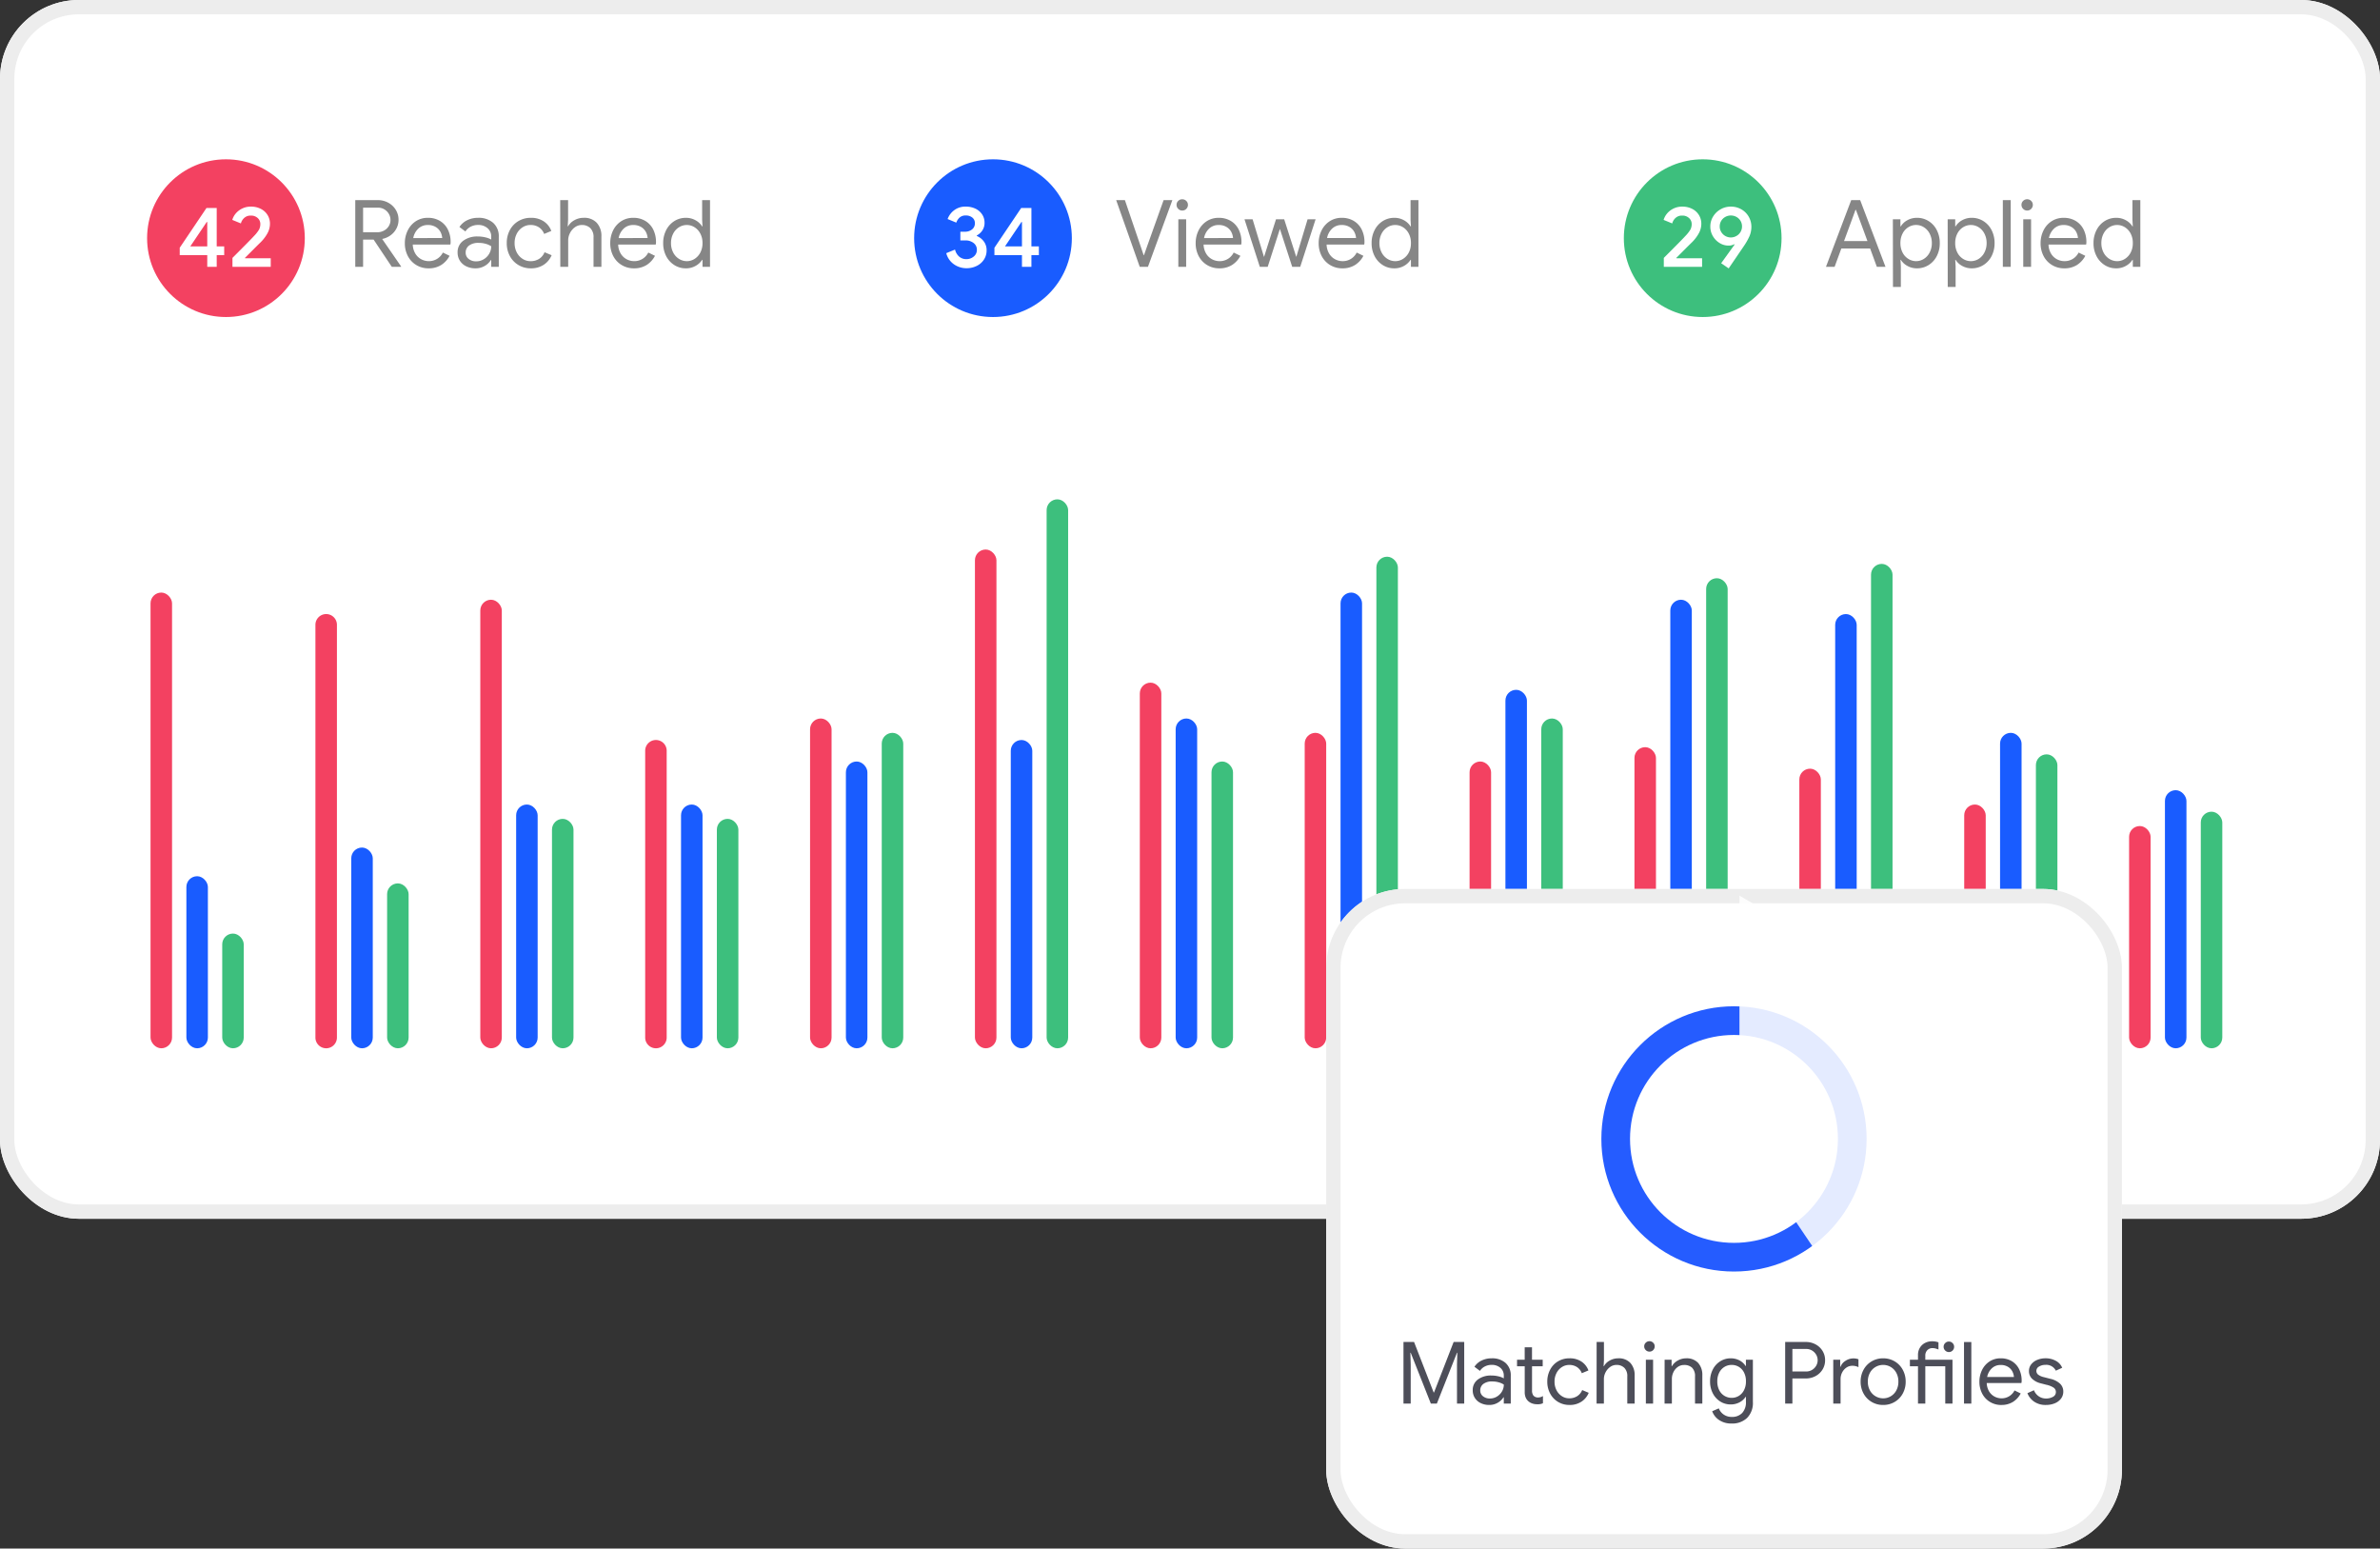 <svg xmlns="http://www.w3.org/2000/svg" width="332" height="216" viewBox="0 0 332 216">
  <rect x="0" y="0" width="332" height="216" fill="#333333" stroke="none"/>
  <g id="Group_2487" data-name="Group 2487" transform="translate(-53 -5870.738)">
    <g id="Group_2485" data-name="Group 2485" transform="translate(-137 -1799.12)">
      <g id="Rectangle_892" data-name="Rectangle 892" transform="translate(190 7669.857)" fill="#fff" stroke="#ededed" stroke-width="2">
        <rect width="332" height="170" rx="11" stroke="none"/>
        <rect x="1" y="1" width="330" height="168" rx="10" fill="none"/>
      </g>
      <g id="Group_2239" data-name="Group 2239" transform="translate(961 7618.079)">
        <g id="Group_2082" data-name="Group 2082" transform="translate(-936 -218)">
          <g id="Group_1375" data-name="Group 1375" transform="translate(11)">
            <g id="Group_1344" data-name="Group 1344" transform="translate(175 352.434)">
              <rect id="Rectangle_564" data-name="Rectangle 564" width="3" height="63.566" rx="1.5" transform="translate(0 0)" fill="#f34161"/>
              <rect id="Rectangle_565" data-name="Rectangle 565" width="3" height="24" rx="1.5" transform="translate(5 39.566)" fill="#195cff"/>
              <rect id="Rectangle_566" data-name="Rectangle 566" width="3" height="16" rx="1.5" transform="translate(10 47.566)" fill="#3dbf7d"/>
            </g>
            <g id="Group_1350" data-name="Group 1350" transform="translate(138)">
              <rect id="Rectangle_564-2" data-name="Rectangle 564" width="3" height="51" rx="1.5" transform="translate(175 365)" fill="#f34161"/>
              <rect id="Rectangle_565-2" data-name="Rectangle 565" width="3" height="46" rx="1.5" transform="translate(180 370)" fill="#195cff"/>
              <rect id="Rectangle_566-2" data-name="Rectangle 566" width="3" height="40" rx="1.5" transform="translate(185 376)" fill="#3dbf7d"/>
            </g>
            <g id="Group_1356" data-name="Group 1356" transform="translate(451 380)">
              <rect id="Rectangle_564-3" data-name="Rectangle 564" width="3" height="31" rx="1.5" transform="translate(0 5)" fill="#f34161"/>
              <rect id="Rectangle_565-3" data-name="Rectangle 565" width="3" height="36" rx="1.5" transform="translate(5)" fill="#195cff"/>
              <rect id="Rectangle_566-3" data-name="Rectangle 566" width="3" height="33" rx="1.5" transform="translate(10 3)" fill="#3dbf7d"/>
            </g>
            <g id="Group_1345" data-name="Group 1345" transform="translate(198 355.434)">
              <path id="Path_2611" data-name="Path 2611" d="M1.5,0A1.5,1.5,0,0,1,3,1.5V59.066a1.5,1.5,0,0,1-3,0V1.5A1.5,1.5,0,0,1,1.5,0Z" transform="translate(0 0)" fill="#f34161"/>
              <rect id="Rectangle_565-4" data-name="Rectangle 565" width="3" height="28" rx="1.5" transform="translate(5 32.566)" fill="#195cff"/>
              <rect id="Rectangle_566-4" data-name="Rectangle 566" width="3" height="23" rx="1.5" transform="translate(10 37.566)" fill="#3dbf7d"/>
            </g>
            <g id="Group_1351" data-name="Group 1351" transform="translate(336 347.434)">
              <rect id="Rectangle_564-4" data-name="Rectangle 564" width="3" height="44" rx="1.5" transform="translate(0 24.566)" fill="#f34161"/>
              <rect id="Rectangle_565-5" data-name="Rectangle 565" width="3" height="63.566" rx="1.5" transform="translate(5 5)" fill="#195cff"/>
              <rect id="Rectangle_566-5" data-name="Rectangle 566" width="3" height="68.566" rx="1.5" transform="translate(10 0)" fill="#3dbf7d"/>
            </g>
            <g id="Group_1346" data-name="Group 1346" transform="translate(221 353.434)">
              <rect id="Rectangle_564-5" data-name="Rectangle 564" width="3" height="62.566" rx="1.5" transform="translate(0 0)" fill="#f34161"/>
              <rect id="Rectangle_565-6" data-name="Rectangle 565" width="3" height="34" rx="1.5" transform="translate(5 28.566)" fill="#195cff"/>
              <rect id="Rectangle_566-6" data-name="Rectangle 566" width="3" height="32" rx="1.5" transform="translate(10 30.566)" fill="#3dbf7d"/>
            </g>
            <g id="Group_1352" data-name="Group 1352" transform="translate(359 366)">
              <rect id="Rectangle_564-6" data-name="Rectangle 564" width="3" height="40" rx="1.5" transform="translate(0 10)" fill="#f34161"/>
              <rect id="Rectangle_565-7" data-name="Rectangle 565" width="3" height="50" rx="1.5" transform="translate(5)" fill="#195cff"/>
              <rect id="Rectangle_566-7" data-name="Rectangle 566" width="3" height="46" rx="1.5" transform="translate(10 4)" fill="#3dbf7d"/>
            </g>
            <g id="Group_1347" data-name="Group 1347" transform="translate(244 373)">
              <path id="Path_2612" data-name="Path 2612" d="M1.5,0A1.5,1.5,0,0,1,3,1.5v40a1.5,1.5,0,0,1-3,0V1.5A1.5,1.5,0,0,1,1.5,0Z" fill="#f34161"/>
              <rect id="Rectangle_565-8" data-name="Rectangle 565" width="3" height="34" rx="1.5" transform="translate(5 9)" fill="#195cff"/>
              <rect id="Rectangle_566-8" data-name="Rectangle 566" width="3" height="32" rx="1.5" transform="translate(10 11)" fill="#3dbf7d"/>
            </g>
            <g id="Group_1353" data-name="Group 1353" transform="translate(382 350.434)">
              <rect id="Rectangle_564-7" data-name="Rectangle 564" width="3" height="42" rx="1.5" transform="translate(0 23.566)" fill="#f34161"/>
              <rect id="Rectangle_565-9" data-name="Rectangle 565" width="3" height="62.566" rx="1.5" transform="translate(5 3)" fill="#195cff"/>
              <rect id="Rectangle_566-9" data-name="Rectangle 566" width="3" height="65.566" rx="1.5" transform="translate(10 0)" fill="#3dbf7d"/>
            </g>
            <g id="Group_1348" data-name="Group 1348" transform="translate(267 370)">
              <rect id="Rectangle_564-8" data-name="Rectangle 564" width="3" height="46" rx="1.5" fill="#f34161"/>
              <rect id="Rectangle_565-10" data-name="Rectangle 565" width="3" height="40" rx="1.5" transform="translate(5 6)" fill="#195cff"/>
              <rect id="Rectangle_566-10" data-name="Rectangle 566" width="3" height="44" rx="1.5" transform="translate(10 2)" fill="#3dbf7d"/>
            </g>
            <g id="Group_1354" data-name="Group 1354" transform="translate(405 348.434)">
              <rect id="Rectangle_564-9" data-name="Rectangle 564" width="3" height="39" rx="1.5" transform="translate(0 28.566)" fill="#f34161"/>
              <rect id="Rectangle_565-11" data-name="Rectangle 565" width="3" height="60.566" rx="1.5" transform="translate(5 7)" fill="#195cff"/>
              <rect id="Rectangle_566-11" data-name="Rectangle 566" width="3" height="67.566" rx="1.5" transform="translate(10 0)" fill="#3dbf7d"/>
            </g>
            <g id="Group_1349" data-name="Group 1349" transform="translate(290 339.43)">
              <rect id="Rectangle_564-10" data-name="Rectangle 564" width="3" height="69.57" rx="1.5" transform="translate(0 7)" fill="#f34161"/>
              <rect id="Rectangle_565-12" data-name="Rectangle 565" width="3" height="43" rx="1.5" transform="translate(5 33.57)" fill="#195cff"/>
              <rect id="Rectangle_566-12" data-name="Rectangle 566" width="3" height="76.57" rx="1.5" transform="translate(10 0)" fill="#3dbf7d"/>
            </g>
            <g id="Group_1355" data-name="Group 1355" transform="translate(428 372)">
              <rect id="Rectangle_564-11" data-name="Rectangle 564" width="3" height="34" rx="1.5" transform="translate(0 10)" fill="#f34161"/>
              <rect id="Rectangle_565-13" data-name="Rectangle 565" width="3" height="44" rx="1.5" transform="translate(5)" fill="#195cff"/>
              <rect id="Rectangle_566-13" data-name="Rectangle 566" width="3" height="41" rx="1.5" transform="translate(10 3)" fill="#3dbf7d"/>
            </g>
          </g>
          <g id="Group_1443" data-name="Group 1443" transform="translate(-482.481 52)">
            <circle id="Ellipse_458" data-name="Ellipse 458" cx="11" cy="11" r="11" transform="translate(668 240)" fill="#f34161"/>
            <circle id="Ellipse_459" data-name="Ellipse 459" cx="11" cy="11" r="11" transform="translate(874 240)" fill="#3dbf7d"/>
            <circle id="Ellipse_460" data-name="Ellipse 460" cx="11" cy="11" r="11" transform="translate(775 240)" fill="#195cff"/>
            <path id="Path_2788" data-name="Path 2788" d="M1.04-9.308H4.186a3.01,3.01,0,0,1,1.43.351,2.749,2.749,0,0,1,1.059.981,2.618,2.618,0,0,1,.4,1.424A2.569,2.569,0,0,1,6.78-5.343a2.7,2.7,0,0,1-.806.936A2.9,2.9,0,0,1,4.836-3.9l-.026.039L7.436-.052V0h-1.3L3.6-3.8H2.132V0H1.04ZM4.121-4.823a1.921,1.921,0,0,0,.9-.221A1.751,1.751,0,0,0,5.7-5.661a1.618,1.618,0,0,0,.253-.891,1.637,1.637,0,0,0-.221-.819,1.773,1.773,0,0,0-.618-.637A1.7,1.7,0,0,0,4.2-8.255H2.132v3.432ZM11.258.208a3.231,3.231,0,0,1-1.7-.455A3.157,3.157,0,0,1,8.378-1.5a3.794,3.794,0,0,1-.423-1.8,3.95,3.95,0,0,1,.4-1.768A3.209,3.209,0,0,1,9.477-6.357a3,3,0,0,1,1.69-.481,3.185,3.185,0,0,1,1.69.436,2.89,2.89,0,0,1,1.1,1.2,3.873,3.873,0,0,1,.384,1.755,1.294,1.294,0,0,1-.039.338H9.061a2.622,2.622,0,0,0,.364,1.274,2.121,2.121,0,0,0,.825.78,2.241,2.241,0,0,0,1.047.26,2.157,2.157,0,0,0,1.963-1.2l.936.455A3.338,3.338,0,0,1,13.032-.26,3.234,3.234,0,0,1,11.258.208Zm1.911-4.225a2.152,2.152,0,0,0-.234-.832,1.777,1.777,0,0,0-.656-.7,2.053,2.053,0,0,0-1.124-.286,1.869,1.869,0,0,0-1.32.5,2.408,2.408,0,0,0-.708,1.319ZM17.81.208a2.868,2.868,0,0,1-1.3-.286,2.142,2.142,0,0,1-.884-.786A2.105,2.105,0,0,1,15.314-2a1.936,1.936,0,0,1,.793-1.644,3.257,3.257,0,0,1,2-.592,4.52,4.52,0,0,1,1.112.13,2.874,2.874,0,0,1,.786.3v-.4a1.493,1.493,0,0,0-.52-1.189,1.939,1.939,0,0,0-1.313-.449,2.214,2.214,0,0,0-1.027.24,1.876,1.876,0,0,0-.741.669l-.832-.624A2.658,2.658,0,0,1,16.646-6.5a3.365,3.365,0,0,1,1.514-.338,3.028,3.028,0,0,1,2.125.709A2.488,2.488,0,0,1,21.06-4.2V0H20.007V-.949h-.052A2.371,2.371,0,0,1,19.1-.13,2.482,2.482,0,0,1,17.81.208Zm.1-.975a2,2,0,0,0,1.04-.286,2.168,2.168,0,0,0,.767-.767,2.023,2.023,0,0,0,.286-1.053,2.729,2.729,0,0,0-.767-.338,3.486,3.486,0,0,0-.962-.13,2.13,2.13,0,0,0-1.372.377,1.2,1.2,0,0,0-.462.975,1.085,1.085,0,0,0,.416.884A1.616,1.616,0,0,0,17.914-.767Zm7.618.975A3.288,3.288,0,0,1,23.8-.254a3.22,3.22,0,0,1-1.2-1.261,3.747,3.747,0,0,1-.429-1.8,3.785,3.785,0,0,1,.429-1.807,3.163,3.163,0,0,1,1.2-1.261,3.324,3.324,0,0,1,1.729-.455,3.146,3.146,0,0,1,1.813.5,2.74,2.74,0,0,1,1.046,1.332l-1,.416a1.941,1.941,0,0,0-.735-.93,2.1,2.1,0,0,0-1.176-.319,2.016,2.016,0,0,0-1.092.319,2.312,2.312,0,0,0-.812.89,2.744,2.744,0,0,0-.306,1.313A2.744,2.744,0,0,0,23.575-2a2.312,2.312,0,0,0,.813.891,2.016,2.016,0,0,0,1.092.319,2.192,2.192,0,0,0,1.209-.325,1.945,1.945,0,0,0,.754-.923l.988.416A2.918,2.918,0,0,1,27.345-.3,3.154,3.154,0,0,1,25.532.208Zm4.1-9.516h1.1v2.743l-.052.91h.052A2.166,2.166,0,0,1,31.6-6.5a2.562,2.562,0,0,1,1.293-.338,2.354,2.354,0,0,1,1.846.709,2.7,2.7,0,0,1,.637,1.878V0h-1.1V-4.082a1.743,1.743,0,0,0-.455-1.326,1.654,1.654,0,0,0-1.183-.429,1.605,1.605,0,0,0-.955.312,2.223,2.223,0,0,0-.689.806,2.222,2.222,0,0,0-.253,1.027V0h-1.1ZM39.91.208a3.231,3.231,0,0,1-1.7-.455A3.157,3.157,0,0,1,37.03-1.5a3.794,3.794,0,0,1-.423-1.8A3.95,3.95,0,0,1,37-5.07a3.209,3.209,0,0,1,1.125-1.287,3,3,0,0,1,1.69-.481,3.185,3.185,0,0,1,1.69.436,2.89,2.89,0,0,1,1.1,1.2,3.873,3.873,0,0,1,.384,1.755,1.294,1.294,0,0,1-.039.338H37.713a2.622,2.622,0,0,0,.364,1.274,2.121,2.121,0,0,0,.826.78,2.241,2.241,0,0,0,1.047.26,2.157,2.157,0,0,0,1.963-1.2l.936.455A3.338,3.338,0,0,1,41.684-.26,3.234,3.234,0,0,1,39.91.208Zm1.911-4.225a2.152,2.152,0,0,0-.234-.832,1.778,1.778,0,0,0-.656-.7,2.054,2.054,0,0,0-1.125-.286,1.869,1.869,0,0,0-1.319.5,2.408,2.408,0,0,0-.708,1.319ZM47.151.208a2.948,2.948,0,0,1-1.605-.455A3.189,3.189,0,0,1,44.408-1.5a3.87,3.87,0,0,1-.416-1.814,3.881,3.881,0,0,1,.416-1.807,3.179,3.179,0,0,1,1.138-1.261,2.948,2.948,0,0,1,1.605-.455,2.685,2.685,0,0,1,1.365.345,2.508,2.508,0,0,1,.91.852h.052l-.052-.923V-9.308h1.1V0H49.478V-.975h-.052a2.554,2.554,0,0,1-.91.839A2.685,2.685,0,0,1,47.151.208Zm.13-1a2.014,2.014,0,0,0,1.085-.312,2.28,2.28,0,0,0,.806-.884,2.773,2.773,0,0,0,.306-1.326,2.773,2.773,0,0,0-.306-1.326,2.28,2.28,0,0,0-.806-.884,2.014,2.014,0,0,0-1.085-.312,2.025,2.025,0,0,0-1.079.312,2.252,2.252,0,0,0-.812.891,2.783,2.783,0,0,0-.306,1.319A2.783,2.783,0,0,0,45.389-2a2.252,2.252,0,0,0,.813.891A2.025,2.025,0,0,0,47.281-.793Z" transform="translate(696 255)" fill="#868686"/>
            <path id="Path_2789" data-name="Path 2789" d="M4.392-1.632H.552V-2.664L4.284-8.208H5.712v5.352H6.756v1.224H5.712V0H4.392Zm0-1.224v-3.4H4.32l-2.292,3.4ZM7.908-1.248q.384-.384,1.512-1.518t1.5-1.542a4.918,4.918,0,0,0,.69-.876,1.636,1.636,0,0,0,.186-.8,1.1,1.1,0,0,0-.36-.816,1.339,1.339,0,0,0-.972-.348,1.292,1.292,0,0,0-.918.33,1.54,1.54,0,0,0-.462.762l-1.2-.492a2.446,2.446,0,0,1,.45-.852,2.67,2.67,0,0,1,.882-.708A2.71,2.71,0,0,1,10.488-8.4a2.938,2.938,0,0,1,1.386.318,2.331,2.331,0,0,1,.936.864,2.287,2.287,0,0,1,.33,1.206,2.752,2.752,0,0,1-.366,1.362,5.564,5.564,0,0,1-.93,1.218q-.24.228-1.212,1.2l-.984.984.024.048h3.576V0H7.908Z" transform="translate(672 255)" fill="#fff"/>
            <path id="Path_2785" data-name="Path 2785" d="M.182-9.308H1.4L3.7-2.561l.312.923h.052l.325-.923L6.8-9.308H8.021L4.615,0H3.471ZM9.4-7.852a.763.763,0,0,1-.559-.234.763.763,0,0,1-.234-.559A.742.742,0,0,1,8.84-9.2.774.774,0,0,1,9.4-9.425a.774.774,0,0,1,.559.227.742.742,0,0,1,.234.552.774.774,0,0,1-.227.559A.757.757,0,0,1,9.4-7.852ZM8.853-6.63H9.945V0H8.853ZM14.573.208a3.231,3.231,0,0,1-1.7-.455A3.157,3.157,0,0,1,11.694-1.5a3.794,3.794,0,0,1-.422-1.8,3.95,3.95,0,0,1,.4-1.768,3.209,3.209,0,0,1,1.125-1.287,3,3,0,0,1,1.69-.481,3.185,3.185,0,0,1,1.69.436,2.89,2.89,0,0,1,1.1,1.2,3.873,3.873,0,0,1,.384,1.755,1.294,1.294,0,0,1-.039.338H12.376a2.622,2.622,0,0,0,.364,1.274,2.121,2.121,0,0,0,.825.78,2.241,2.241,0,0,0,1.047.26,2.157,2.157,0,0,0,1.963-1.2l.936.455A3.338,3.338,0,0,1,16.347-.26,3.234,3.234,0,0,1,14.573.208Zm1.911-4.225a2.152,2.152,0,0,0-.234-.832,1.777,1.777,0,0,0-.656-.7,2.053,2.053,0,0,0-1.124-.286,1.869,1.869,0,0,0-1.32.5,2.408,2.408,0,0,0-.708,1.319Zm1.6-2.613h1.131L20.8-1.391h.013L22.477-6.63h1.144L25.3-1.4h.013L26.884-6.63H28L25.857,0H24.739L23.023-5.291,21.32,0h-1.1ZM31.733.208a3.231,3.231,0,0,1-1.7-.455A3.157,3.157,0,0,1,28.853-1.5a3.794,3.794,0,0,1-.422-1.8,3.95,3.95,0,0,1,.4-1.768,3.209,3.209,0,0,1,1.125-1.287,3,3,0,0,1,1.69-.481,3.185,3.185,0,0,1,1.69.436,2.89,2.89,0,0,1,1.1,1.2,3.873,3.873,0,0,1,.383,1.755,1.294,1.294,0,0,1-.039.338H29.536A2.622,2.622,0,0,0,29.9-1.833a2.121,2.121,0,0,0,.826.78,2.241,2.241,0,0,0,1.046.26,2.157,2.157,0,0,0,1.963-1.2l.936.455A3.338,3.338,0,0,1,33.507-.26,3.234,3.234,0,0,1,31.733.208Zm1.911-4.225a2.152,2.152,0,0,0-.234-.832,1.778,1.778,0,0,0-.657-.7,2.053,2.053,0,0,0-1.124-.286,1.869,1.869,0,0,0-1.319.5A2.408,2.408,0,0,0,29.6-4.017ZM38.974.208a2.948,2.948,0,0,1-1.605-.455A3.189,3.189,0,0,1,36.231-1.5a3.87,3.87,0,0,1-.416-1.814,3.881,3.881,0,0,1,.416-1.807,3.179,3.179,0,0,1,1.138-1.261,2.948,2.948,0,0,1,1.605-.455,2.685,2.685,0,0,1,1.365.345,2.508,2.508,0,0,1,.91.852H41.3l-.052-.923V-9.308h1.1V0H41.3V-.975h-.052a2.554,2.554,0,0,1-.91.839A2.685,2.685,0,0,1,38.974.208Zm.13-1a2.014,2.014,0,0,0,1.085-.312A2.28,2.28,0,0,0,41-1.989,2.773,2.773,0,0,0,41.3-3.315,2.773,2.773,0,0,0,41-4.641a2.28,2.28,0,0,0-.806-.884A2.014,2.014,0,0,0,39.1-5.837a2.025,2.025,0,0,0-1.079.312,2.252,2.252,0,0,0-.812.891,2.783,2.783,0,0,0-.306,1.319A2.783,2.783,0,0,0,37.213-2a2.252,2.252,0,0,0,.813.891A2.025,2.025,0,0,0,39.1-.793Z" transform="translate(803 255)" fill="#868686"/>
            <path id="Path_2786" data-name="Path 2786" d="M3.288.192A3.009,3.009,0,0,1,1.572-.342,2.731,2.731,0,0,1,.48-1.908l1.224-.5a1.863,1.863,0,0,0,.582.984,1.506,1.506,0,0,0,1,.348A1.544,1.544,0,0,0,4.32-1.446a1.166,1.166,0,0,0,.432-.93A1.154,1.154,0,0,0,4.3-3.318a1.763,1.763,0,0,0-1.14-.366H2.448V-4.9h.636a1.546,1.546,0,0,0,.99-.318,1.049,1.049,0,0,0,.4-.87.963.963,0,0,0-.36-.786A1.4,1.4,0,0,0,3.2-7.164a1.23,1.23,0,0,0-.858.288,1.667,1.667,0,0,0-.462.708l-1.212-.5A2.691,2.691,0,0,1,1.56-7.878,2.556,2.556,0,0,1,3.216-8.4a3.027,3.027,0,0,1,1.338.288,2.273,2.273,0,0,1,.93.8A2.037,2.037,0,0,1,5.82-6.168a1.88,1.88,0,0,1-.312,1.1,2.142,2.142,0,0,1-.768.69v.072a2.327,2.327,0,0,1,.984.768A2.012,2.012,0,0,1,6.108-2.3,2.307,2.307,0,0,1,5.742-1.02a2.533,2.533,0,0,1-1.008.888A3.164,3.164,0,0,1,3.288.192ZM11.04-1.632H7.2V-2.664l3.732-5.544H12.36v5.352H13.4v1.224H12.36V0H11.04Zm0-1.224v-3.4h-.072l-2.292,3.4Z" transform="translate(779 255)" fill="#fff"/>
            <path id="Path_2783" data-name="Path 2783" d="M3.718-9.308H4.966L8.5,0H7.293L6.357-2.561H2.34L1.4,0H.195ZM5.98-3.6,4.745-6.955l-.377-1H4.316l-.364,1L2.717-3.6ZM9.529-6.63h1.053v.988h.052a2.388,2.388,0,0,1,.9-.852A2.7,2.7,0,0,1,12.9-6.838a2.981,2.981,0,0,1,1.612.455,3.162,3.162,0,0,1,1.144,1.261,3.881,3.881,0,0,1,.416,1.807A3.87,3.87,0,0,1,15.652-1.5,3.172,3.172,0,0,1,14.508-.247,2.981,2.981,0,0,1,12.9.208a2.7,2.7,0,0,1-1.358-.345,2.428,2.428,0,0,1-.9-.839h-.052l.052.91V2.808h-1.1ZM12.766-.793a2.025,2.025,0,0,0,1.079-.312A2.252,2.252,0,0,0,14.658-2a2.783,2.783,0,0,0,.306-1.319,2.783,2.783,0,0,0-.306-1.319,2.252,2.252,0,0,0-.812-.891,2.025,2.025,0,0,0-1.079-.312,2.025,2.025,0,0,0-1.079.312,2.216,2.216,0,0,0-.806.884,2.822,2.822,0,0,0-.3,1.326,2.822,2.822,0,0,0,.3,1.326,2.216,2.216,0,0,0,.806.884A2.025,2.025,0,0,0,12.766-.793ZM17.173-6.63h1.053v.988h.052a2.388,2.388,0,0,1,.9-.852,2.7,2.7,0,0,1,1.359-.345,2.981,2.981,0,0,1,1.612.455A3.162,3.162,0,0,1,23.3-5.122a3.881,3.881,0,0,1,.416,1.807A3.87,3.87,0,0,1,23.3-1.5,3.172,3.172,0,0,1,22.152-.247,2.981,2.981,0,0,1,20.54.208a2.7,2.7,0,0,1-1.359-.345,2.428,2.428,0,0,1-.9-.839h-.052l.052.91V2.808h-1.1ZM20.41-.793a2.025,2.025,0,0,0,1.079-.312A2.252,2.252,0,0,0,22.3-2a2.783,2.783,0,0,0,.306-1.319A2.783,2.783,0,0,0,22.3-4.635a2.252,2.252,0,0,0-.812-.891,2.025,2.025,0,0,0-1.079-.312,2.025,2.025,0,0,0-1.079.312,2.216,2.216,0,0,0-.806.884,2.822,2.822,0,0,0-.3,1.326,2.822,2.822,0,0,0,.3,1.326,2.216,2.216,0,0,0,.806.884A2.025,2.025,0,0,0,20.41-.793Zm4.459-8.515h1.1V0h-1.1Zm3.393,1.456a.763.763,0,0,1-.559-.234.763.763,0,0,1-.234-.559A.742.742,0,0,1,27.7-9.2a.774.774,0,0,1,.559-.227.774.774,0,0,1,.559.227.742.742,0,0,1,.234.552.774.774,0,0,1-.227.559A.757.757,0,0,1,28.262-7.852ZM27.716-6.63h1.092V0H27.716ZM33.436.208a3.231,3.231,0,0,1-1.7-.455A3.157,3.157,0,0,1,30.556-1.5a3.794,3.794,0,0,1-.422-1.8,3.95,3.95,0,0,1,.4-1.768,3.209,3.209,0,0,1,1.125-1.287,3,3,0,0,1,1.69-.481,3.185,3.185,0,0,1,1.69.436,2.89,2.89,0,0,1,1.1,1.2,3.873,3.873,0,0,1,.384,1.755,1.294,1.294,0,0,1-.039.338H31.239A2.622,2.622,0,0,0,31.6-1.833a2.121,2.121,0,0,0,.826.78,2.241,2.241,0,0,0,1.047.26,2.157,2.157,0,0,0,1.963-1.2l.936.455A3.338,3.338,0,0,1,35.21-.26,3.234,3.234,0,0,1,33.436.208Zm1.911-4.225a2.152,2.152,0,0,0-.234-.832,1.778,1.778,0,0,0-.656-.7,2.054,2.054,0,0,0-1.125-.286,1.869,1.869,0,0,0-1.319.5A2.408,2.408,0,0,0,31.3-4.017ZM40.677.208a2.948,2.948,0,0,1-1.605-.455A3.189,3.189,0,0,1,37.934-1.5a3.87,3.87,0,0,1-.416-1.814,3.881,3.881,0,0,1,.416-1.807,3.179,3.179,0,0,1,1.138-1.261,2.948,2.948,0,0,1,1.605-.455,2.685,2.685,0,0,1,1.365.345,2.508,2.508,0,0,1,.91.852H43l-.052-.923V-9.308h1.1V0H43V-.975h-.052a2.554,2.554,0,0,1-.91.839A2.685,2.685,0,0,1,40.677.208Zm.13-1a2.014,2.014,0,0,0,1.085-.312,2.28,2.28,0,0,0,.806-.884A2.773,2.773,0,0,0,43-3.315,2.773,2.773,0,0,0,42.7-4.641a2.28,2.28,0,0,0-.806-.884,2.014,2.014,0,0,0-1.085-.312,2.025,2.025,0,0,0-1.079.312,2.252,2.252,0,0,0-.812.891,2.783,2.783,0,0,0-.306,1.319A2.783,2.783,0,0,0,38.916-2a2.252,2.252,0,0,0,.813.891A2.025,2.025,0,0,0,40.807-.793Z" transform="translate(902 255)" fill="#868686"/>
            <path id="Path_2784" data-name="Path 2784" d="M.576-1.248Q.96-1.632,2.088-2.766t1.5-1.542a4.918,4.918,0,0,0,.69-.876,1.636,1.636,0,0,0,.186-.8A1.1,1.1,0,0,0,4.1-6.8a1.339,1.339,0,0,0-.972-.348,1.292,1.292,0,0,0-.918.33,1.54,1.54,0,0,0-.462.762l-1.2-.492A2.446,2.446,0,0,1,1-7.4a2.67,2.67,0,0,1,.882-.708A2.71,2.71,0,0,1,3.156-8.4a2.938,2.938,0,0,1,1.386.318,2.331,2.331,0,0,1,.936.864,2.287,2.287,0,0,1,.33,1.206A2.752,2.752,0,0,1,5.442-4.65a5.564,5.564,0,0,1-.93,1.218q-.24.228-1.212,1.2l-.984.984L2.34-1.2H5.916V0H.576Zm8,.744,1.872-2.6L10.4-3.156a1.58,1.58,0,0,1-.816.192,2.319,2.319,0,0,1-1.206-.348,2.741,2.741,0,0,1-.948-.954,2.583,2.583,0,0,1-.366-1.362,2.612,2.612,0,0,1,.39-1.392A2.867,2.867,0,0,1,8.5-8.028,2.8,2.8,0,0,1,9.912-8.4a2.892,2.892,0,0,1,1.5.39,2.731,2.731,0,0,1,1.02,1.038,2.8,2.8,0,0,1,.36,1.38,3.3,3.3,0,0,1-.276,1.338A9.016,9.016,0,0,1,11.7-2.832L9.624.216ZM9.924-4.1a1.569,1.569,0,0,0,.768-.2,1.526,1.526,0,0,0,.576-.552,1.48,1.48,0,0,0,.216-.786,1.48,1.48,0,0,0-.21-.78,1.5,1.5,0,0,0-.57-.546,1.593,1.593,0,0,0-.78-.2,1.569,1.569,0,0,0-.768.2,1.5,1.5,0,0,0-.57.546,1.48,1.48,0,0,0-.21.78,1.48,1.48,0,0,0,.216.786,1.539,1.539,0,0,0,.57.552A1.536,1.536,0,0,0,9.924-4.1Z" transform="translate(879 255)" fill="#fff"/>
          </g>
        </g>
      </g>
    </g>
    <g id="Group_2486" data-name="Group 2486" transform="translate(151 3645.738)">
      <g id="Rectangle_873" data-name="Rectangle 873" transform="translate(87 2349)" fill="#fff" stroke="#ededed" stroke-width="2">
        <rect width="111" height="92" rx="11" stroke="none"/>
        <rect x="1" y="1" width="109" height="90" rx="10" fill="none"/>
      </g>
      <g id="Group_2160" data-name="Group 2160" transform="translate(-797.472 1185)">
        <g id="Group_2031" data-name="Group 2031" transform="translate(905.493 1152.859)">
          <g id="Group_172" data-name="Group 172" transform="translate(17.362 27.504)">
            <g id="Ellipse_389" data-name="Ellipse 389" transform="translate(0 0)" fill="#fff" stroke="#255cff" stroke-width="4">
              <ellipse cx="18.5" cy="18.5" rx="18.5" ry="18.5" stroke="none"/>
              <ellipse cx="18.5" cy="18.5" rx="16.5" ry="16.5" fill="none"/>
            </g>
          </g>
          <path id="Path_1645" data-name="Path 1645" d="M0,11.561,25.505,26.485,23.663,67.992l-6.47,2.891L0,45.374Z" transform="translate(36.626 0.509)" fill="#fff" opacity="0.873"/>
        </g>
      </g>
      <path id="Path_2787" data-name="Path 2787" d="M-45.72-8.592h1.476l2.736,7.044h.048l2.736-7.044h1.476V0h-1.008V-5.46l.048-1.632h-.048L-41.064,0h-.84l-2.808-7.092h-.048l.048,1.632V0H-45.72ZM-33.756.192a2.647,2.647,0,0,1-1.2-.264A1.978,1.978,0,0,1-35.772-.8a1.944,1.944,0,0,1-.288-1.05,1.787,1.787,0,0,1,.732-1.518,3.006,3.006,0,0,1,1.848-.546,4.172,4.172,0,0,1,1.026.12,2.653,2.653,0,0,1,.726.276v-.372a1.378,1.378,0,0,0-.48-1.1A1.79,1.79,0,0,0-33.42-5.4a2.043,2.043,0,0,0-.948.222,1.732,1.732,0,0,0-.684.618l-.768-.576A2.453,2.453,0,0,1-34.83-6a3.106,3.106,0,0,1,1.4-.312,2.8,2.8,0,0,1,1.962.654,2.3,2.3,0,0,1,.714,1.782V0h-.972V-.876h-.048a2.188,2.188,0,0,1-.792.756A2.291,2.291,0,0,1-33.756.192Zm.1-.9a1.846,1.846,0,0,0,.96-.264,2,2,0,0,0,.708-.708,1.867,1.867,0,0,0,.264-.972,2.519,2.519,0,0,0-.708-.312,3.218,3.218,0,0,0-.888-.12,1.966,1.966,0,0,0-1.266.348,1.109,1.109,0,0,0-.426.9,1,1,0,0,0,.384.816A1.491,1.491,0,0,0-33.66-.708Zm6.552.8a1.939,1.939,0,0,1-.69-.12,1.578,1.578,0,0,1-.534-.324,1.479,1.479,0,0,1-.36-.528,1.975,1.975,0,0,1-.12-.732V-5.2H-29.88V-6.12h1.068V-7.848h1.02V-6.12H-26.3V-5.2h-1.488V-1.86a1.183,1.183,0,0,0,.192.744.825.825,0,0,0,.66.264,1.244,1.244,0,0,0,.672-.2v1a1.568,1.568,0,0,1-.366.12A2.568,2.568,0,0,1-27.108.1Zm4.548.1a3.035,3.035,0,0,1-1.6-.426A2.973,2.973,0,0,1-25.26-1.4a3.459,3.459,0,0,1-.4-1.662,3.494,3.494,0,0,1,.4-1.668,2.92,2.92,0,0,1,1.1-1.164,3.068,3.068,0,0,1,1.6-.42,2.9,2.9,0,0,1,1.674.462,2.529,2.529,0,0,1,.966,1.23l-.924.384a1.791,1.791,0,0,0-.678-.858,1.942,1.942,0,0,0-1.086-.294,1.861,1.861,0,0,0-1.008.294,2.134,2.134,0,0,0-.75.822,2.533,2.533,0,0,0-.282,1.212,2.533,2.533,0,0,0,.282,1.212,2.134,2.134,0,0,0,.75.822,1.861,1.861,0,0,0,1.008.294,2.023,2.023,0,0,0,1.116-.3,1.8,1.8,0,0,0,.7-.852l.912.384a2.694,2.694,0,0,1-1,1.224A2.912,2.912,0,0,1-22.56.192Zm3.78-8.784h1.02V-6.06l-.048.84h.048a2,2,0,0,1,.8-.78,2.365,2.365,0,0,1,1.194-.312,2.173,2.173,0,0,1,1.7.654,2.5,2.5,0,0,1,.588,1.734V0H-14.5V-3.768a1.609,1.609,0,0,0-.42-1.224,1.527,1.527,0,0,0-1.092-.4,1.482,1.482,0,0,0-.882.288,2.052,2.052,0,0,0-.636.744,2.051,2.051,0,0,0-.234.948V0h-1.02Zm7.368,1.344a.7.7,0,0,1-.516-.216.7.7,0,0,1-.216-.516.685.685,0,0,1,.216-.51.714.714,0,0,1,.516-.21.714.714,0,0,1,.516.21.685.685,0,0,1,.216.51.714.714,0,0,1-.21.516A.7.7,0,0,1-11.412-7.248Zm-.5,1.128h1.008V0h-1.008Zm2.616,0h.972v.9h.048a2.058,2.058,0,0,1,.8-.774A2.318,2.318,0,0,1-6.3-6.312a2.16,2.16,0,0,1,1.686.642,2.5,2.5,0,0,1,.582,1.746V0h-1.02V-3.768A1.631,1.631,0,0,0-5.46-5a1.563,1.563,0,0,0-1.116-.384,1.49,1.49,0,0,0-.882.276,1.855,1.855,0,0,0-.606.726,2.151,2.151,0,0,0-.216.942V0H-9.3Zm9.36,8.9a2.98,2.98,0,0,1-1.782-.5,2.462,2.462,0,0,1-.942-1.212l.924-.4a1.829,1.829,0,0,0,.678.858A1.914,1.914,0,0,0,.06,1.86a1.926,1.926,0,0,0,1.47-.552,2.182,2.182,0,0,0,.522-1.56V-.936H2a2.24,2.24,0,0,1-.846.762A2.578,2.578,0,0,1-.084.12,2.678,2.678,0,0,1-1.53-.288a2.9,2.9,0,0,1-1.038-1.14A3.537,3.537,0,0,1-2.952-3.1a3.546,3.546,0,0,1,.384-1.662A2.887,2.887,0,0,1-1.53-5.9,2.678,2.678,0,0,1-.084-6.312a2.578,2.578,0,0,1,1.242.294A2.2,2.2,0,0,1,2-5.244h.048V-6.12h.972V-.24a2.955,2.955,0,0,1-.816,2.25A2.993,2.993,0,0,1,.06,2.784ZM.06-.8a1.879,1.879,0,0,0,1-.276,1.98,1.98,0,0,0,.72-.792A2.607,2.607,0,0,0,2.052-3.1a2.635,2.635,0,0,0-.27-1.236,1.937,1.937,0,0,0-.72-.786,1.91,1.91,0,0,0-1-.27,1.909,1.909,0,0,0-1.008.276,1.965,1.965,0,0,0-.726.792A2.607,2.607,0,0,0-1.944-3.1a2.643,2.643,0,0,0,.27,1.23,1.915,1.915,0,0,0,.726.792A1.942,1.942,0,0,0,.06-.8ZM7.524-8.592h2.892a2.8,2.8,0,0,1,1.332.324,2.538,2.538,0,0,1,.978.906,2.417,2.417,0,0,1,.366,1.314,2.417,2.417,0,0,1-.366,1.314,2.538,2.538,0,0,1-.978.906,2.8,2.8,0,0,1-1.332.324H8.532V0H7.524ZM10.44-4.476a1.567,1.567,0,0,0,.846-.228,1.636,1.636,0,0,0,.57-.588,1.511,1.511,0,0,0,.2-.756,1.511,1.511,0,0,0-.2-.756,1.636,1.636,0,0,0-.57-.588,1.567,1.567,0,0,0-.846-.228H8.532v3.144ZM14.232-6.12H15.2v.984h.048a1.641,1.641,0,0,1,.7-.834,1.975,1.975,0,0,1,1.08-.33,1.938,1.938,0,0,1,.72.12v1.1a1.905,1.905,0,0,0-.864-.192,1.425,1.425,0,0,0-.816.252,1.814,1.814,0,0,0-.594.678,1.957,1.957,0,0,0-.222.918V0h-1.02ZM21.192.192a3.087,3.087,0,0,1-1.62-.432A3.021,3.021,0,0,1,18.45-1.416a3.4,3.4,0,0,1-.4-1.644,3.4,3.4,0,0,1,.4-1.644A3.021,3.021,0,0,1,19.572-5.88a3.087,3.087,0,0,1,1.62-.432,3.087,3.087,0,0,1,1.62.432A3.021,3.021,0,0,1,23.934-4.7a3.4,3.4,0,0,1,.4,1.644,3.4,3.4,0,0,1-.4,1.644A3.021,3.021,0,0,1,22.812-.24,3.087,3.087,0,0,1,21.192.192Zm0-.924a2.057,2.057,0,0,0,1.05-.282,2.084,2.084,0,0,0,.78-.81,2.5,2.5,0,0,0,.294-1.236A2.5,2.5,0,0,0,23.022-4.3a2.084,2.084,0,0,0-.78-.81,2.057,2.057,0,0,0-1.05-.282,2.089,2.089,0,0,0-1.056.282,2.071,2.071,0,0,0-.786.81,2.5,2.5,0,0,0-.294,1.236,2.5,2.5,0,0,0,.294,1.236,2.071,2.071,0,0,0,.786.81A2.089,2.089,0,0,0,21.192-.732ZM26.052-5.2H24.924V-6.12h1.128v-.66a1.894,1.894,0,0,1,.264-1.008,1.8,1.8,0,0,1,.708-.666,2.078,2.078,0,0,1,.984-.234,2.559,2.559,0,0,1,.9.144v1q-.216-.084-.408-.138a1.7,1.7,0,0,0-.456-.054.944.944,0,0,0-.684.282,1.05,1.05,0,0,0-.288.786v.552h3.792V0H29.856V-5.2H27.072V0h-1.02ZM30.36-7.188a.7.7,0,0,1-.516-.216.7.7,0,0,1-.216-.516.7.7,0,0,1,.216-.516.7.7,0,0,1,.516-.216.7.7,0,0,1,.516.216.7.7,0,0,1,.216.516.714.714,0,0,1-.21.516A.7.7,0,0,1,30.36-7.188Zm2.112-1.4h1.02V0h-1.02Zm5.2,8.784A2.983,2.983,0,0,1,36.1-.228,2.914,2.914,0,0,1,35.01-1.386a3.5,3.5,0,0,1-.39-1.662,3.646,3.646,0,0,1,.366-1.632,2.962,2.962,0,0,1,1.038-1.188,2.765,2.765,0,0,1,1.56-.444,2.94,2.94,0,0,1,1.56.4A2.668,2.668,0,0,1,40.158-4.8a3.575,3.575,0,0,1,.354,1.62,1.2,1.2,0,0,1-.036.312H35.64a2.42,2.42,0,0,0,.336,1.176,1.958,1.958,0,0,0,.762.72,2.068,2.068,0,0,0,.966.24,1.991,1.991,0,0,0,1.812-1.1l.864.42A3.081,3.081,0,0,1,39.306-.24,2.985,2.985,0,0,1,37.668.192Zm1.764-3.9a1.986,1.986,0,0,0-.216-.768,1.641,1.641,0,0,0-.606-.648,1.9,1.9,0,0,0-1.038-.264,1.725,1.725,0,0,0-1.218.462A2.222,2.222,0,0,0,35.7-3.708ZM43.9.192A2.8,2.8,0,0,1,42.252-.27a2.522,2.522,0,0,1-.936-1.182l.912-.408a1.833,1.833,0,0,0,.678.852,1.747,1.747,0,0,0,.99.3,1.947,1.947,0,0,0,.984-.234.732.732,0,0,0,.408-.666.727.727,0,0,0-.324-.618,3,3,0,0,0-1.02-.4L43.2-2.82A2.672,2.672,0,0,1,42-3.432a1.45,1.45,0,0,1-.468-1.116,1.456,1.456,0,0,1,.318-.93A2.035,2.035,0,0,1,42.7-6.1a2.982,2.982,0,0,1,1.14-.216,2.916,2.916,0,0,1,1.434.348,1.968,1.968,0,0,1,.894.972l-.888.408A1.481,1.481,0,0,0,43.824-5.4a1.641,1.641,0,0,0-.882.234.687.687,0,0,0-.378.594.665.665,0,0,0,.264.546,2.1,2.1,0,0,0,.792.342l.888.228a2.916,2.916,0,0,1,1.356.678,1.484,1.484,0,0,1,.456,1.1A1.59,1.59,0,0,1,46-.69a2.06,2.06,0,0,1-.876.654A3.177,3.177,0,0,1,43.9.192Z" transform="translate(143.5 2420.781)" fill="#4d4e59"/>
    </g>
  </g>
</svg>
